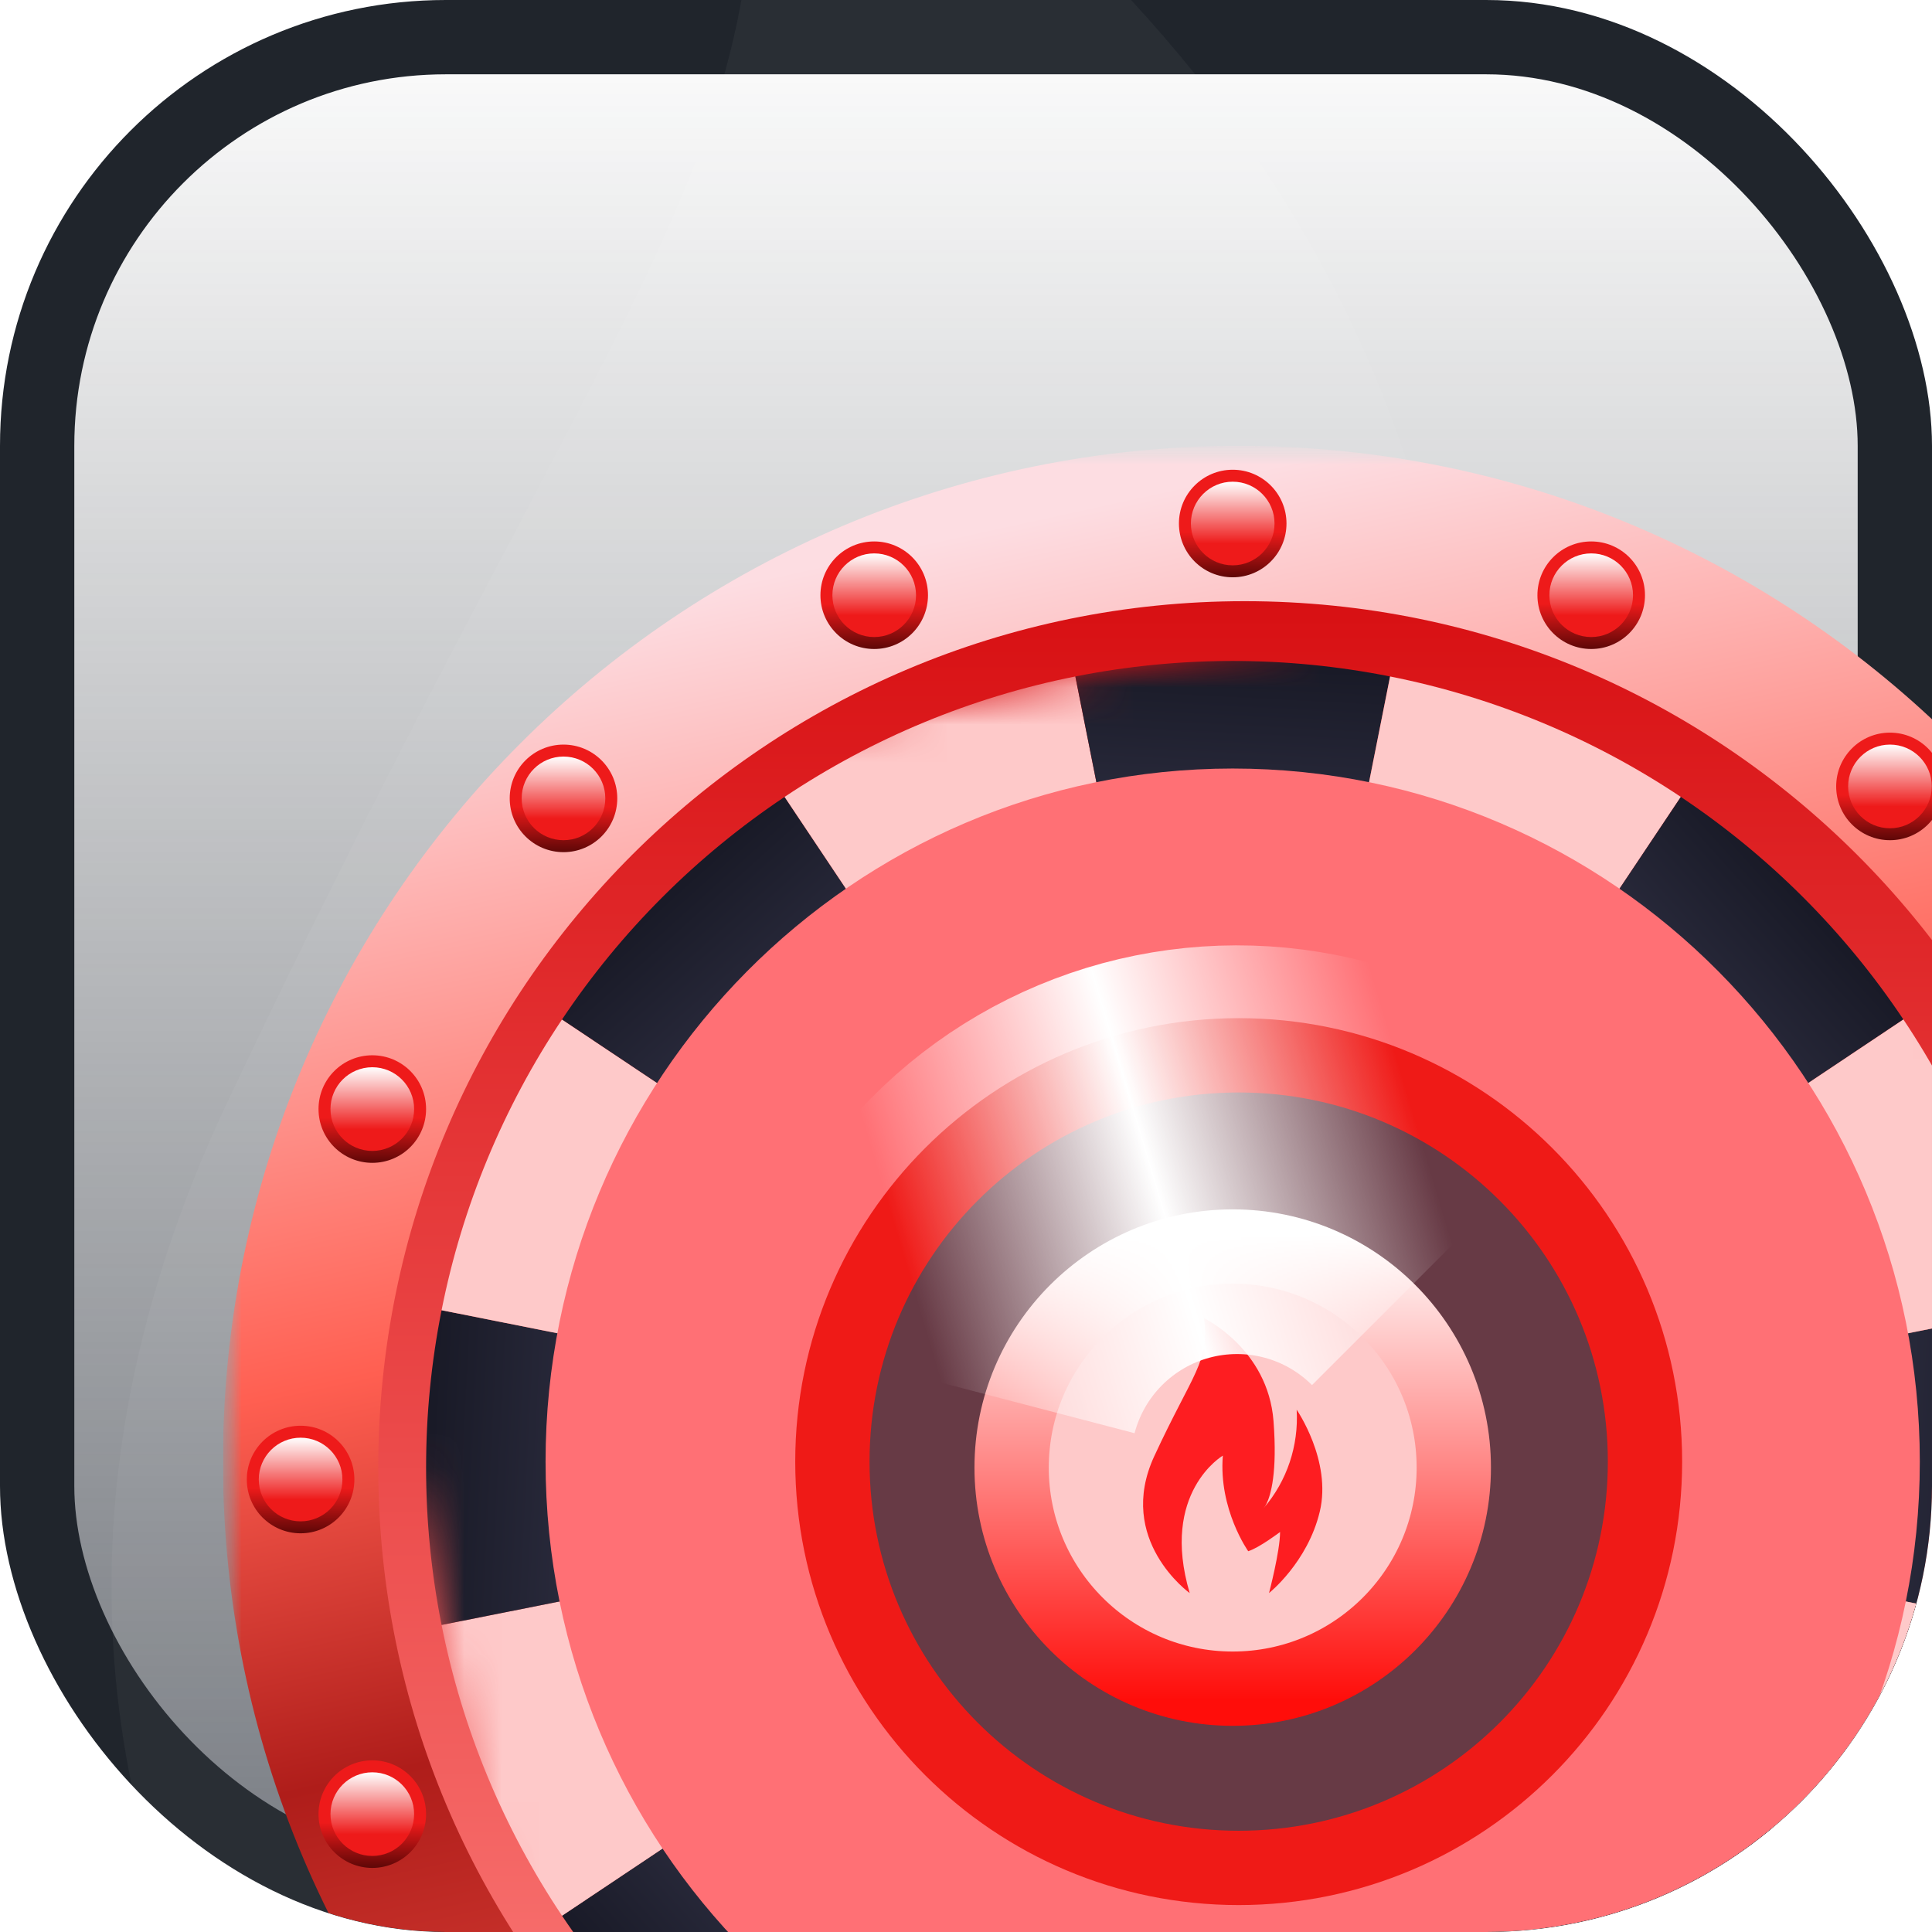 <svg width="52" height="52" viewBox="0 0 52 52" fill="none" xmlns="http://www.w3.org/2000/svg">
<g clip-path="url(#clip0_92_2131)">
<rect x="1" y="1" width="50" height="50" rx="11" fill="url(#paint0_linear_92_2131)" stroke="#20252C" stroke-width="2"/>
<path d="M16.003 67C7.692 39.527 25.252 29.496 25.252 29.496C24.023 44.156 32.326 55.577 32.326 55.577C35.381 54.652 41.21 50.332 41.21 50.332C41.21 55.577 38.134 66.993 38.134 66.993C38.134 66.993 48.901 58.641 52.291 44.768C55.676 30.895 45.843 16.968 45.843 16.968C46.435 26.788 43.125 36.444 36.638 43.822C36.963 43.446 37.234 43.027 37.443 42.576C38.609 40.237 40.48 34.16 39.384 20.086C37.843 0.331 20 -8 20 -8C21.537 4.037 16.926 6.81 6.124 29.659C-4.678 52.502 16.003 67 16.003 67Z" fill="white" fill-opacity="0.04"/>
<g clip-path="url(#clip1_92_2131)">
<mask id="mask0_92_2131" style="mask-type:luminance" maskUnits="userSpaceOnUse" x="6" y="12" width="55" height="55">
<path d="M61 12H6V67H61V12Z" fill="white"/>
</mask>
<g mask="url(#mask0_92_2131)">
<mask id="mask1_92_2131" style="mask-type:luminance" maskUnits="userSpaceOnUse" x="6" y="12" width="55" height="55">
<path d="M60.679 12H6V67H60.679V12Z" fill="white"/>
</mask>
<g mask="url(#mask1_92_2131)">
<path d="M33.339 66.679C48.438 66.679 60.679 54.438 60.679 39.339C60.679 24.24 48.438 12 33.339 12C18.24 12 6 24.24 6 39.339C6 54.438 18.24 66.679 33.339 66.679Z" fill="url(#paint1_linear_92_2131)"/>
<path d="M33.5 62.819C46.379 62.819 56.819 52.378 56.819 39.5C56.819 26.621 46.379 16.181 33.5 16.181C20.621 16.181 10.181 26.621 10.181 39.5C10.181 52.378 20.621 62.819 33.5 62.819Z" fill="url(#paint2_linear_92_2131)"/>
<mask id="mask2_92_2131" style="mask-type:luminance" maskUnits="userSpaceOnUse" x="7" y="13" width="52" height="53">
<path d="M50.236 13.971L7.65 22.442L16.121 65.029L58.707 56.558L50.236 13.971Z" fill="white"/>
</mask>
<g mask="url(#mask2_92_2131)">
<path d="M54.472 35.265C55.028 38.061 55.028 40.939 54.472 43.736L43.825 41.618C44.103 40.22 44.103 38.781 43.825 37.382L54.472 35.265Z" fill="url(#paint3_linear_92_2131)"/>
<path d="M54.472 43.736C53.916 46.532 52.814 49.192 51.23 51.562L42.204 45.531C42.996 44.346 43.547 43.016 43.825 41.618L54.472 43.736Z" fill="#FEC9C9"/>
<path d="M51.23 51.562C49.647 53.933 47.611 55.968 45.24 57.552L39.209 48.526C40.395 47.734 41.412 46.717 42.204 45.531L51.23 51.562Z" fill="url(#paint4_linear_92_2131)"/>
<path d="M45.24 57.552C42.87 59.136 40.211 60.238 37.414 60.794L35.296 50.147C36.694 49.869 38.024 49.318 39.209 48.526L45.24 57.552Z" fill="#FEC9C9"/>
<path d="M37.414 60.794C34.618 61.35 31.739 61.35 28.943 60.794L31.061 50.147C32.459 50.425 33.898 50.425 35.296 50.147L37.414 60.794Z" fill="url(#paint5_linear_92_2131)"/>
<path d="M28.943 60.794C26.147 60.238 23.487 59.136 21.117 57.552L27.148 48.526C28.333 49.318 29.663 49.869 31.061 50.147L28.943 60.794Z" fill="#FEC9C9"/>
<path d="M21.117 57.552C18.746 55.968 16.711 53.933 15.127 51.562L24.153 45.531C24.945 46.717 25.962 47.734 27.148 48.526L21.117 57.552Z" fill="url(#paint6_linear_92_2131)"/>
<path d="M15.127 51.562C13.543 49.192 12.441 46.532 11.885 43.736L22.532 41.618C22.81 43.016 23.361 44.346 24.153 45.531L15.127 51.562Z" fill="#FEC9C9"/>
<path d="M11.885 43.736C11.329 40.939 11.329 38.061 11.885 35.265L22.532 37.382C22.254 38.781 22.254 40.22 22.532 41.618L11.885 43.736Z" fill="url(#paint7_linear_92_2131)"/>
<path d="M11.885 35.265C12.441 32.468 13.543 29.809 15.127 27.439L24.153 33.469C23.361 34.655 22.81 35.984 22.532 37.383L11.885 35.265Z" fill="#FEC9C9"/>
<path d="M15.127 27.439C16.711 25.068 18.746 23.033 21.117 21.449L27.148 30.475C25.962 31.267 24.945 32.284 24.153 33.469L15.127 27.439Z" fill="url(#paint8_linear_92_2131)"/>
<path d="M21.117 21.449C23.487 19.865 26.147 18.763 28.943 18.207L31.061 28.854C29.663 29.132 28.333 29.683 27.148 30.475L21.117 21.449Z" fill="#FEC9C9"/>
<path d="M28.943 18.207C31.739 17.651 34.618 17.651 37.414 18.207L35.296 28.854C33.898 28.576 32.459 28.576 31.061 28.854L28.943 18.207Z" fill="url(#paint9_linear_92_2131)"/>
<path d="M37.414 18.207C40.211 18.763 42.87 19.865 45.24 21.449L39.209 30.475C38.024 29.683 36.694 29.132 35.296 28.854L37.414 18.207Z" fill="#FEC9C9"/>
<path d="M45.24 21.449C47.611 23.033 49.647 25.068 51.23 27.439L42.204 33.469C41.412 32.284 40.395 31.267 39.209 30.475L45.24 21.449Z" fill="url(#paint10_linear_92_2131)"/>
<path d="M51.23 27.439C52.814 29.809 53.916 32.468 54.472 35.265L43.825 37.383C43.547 35.984 42.996 34.655 42.204 33.469L51.23 27.439Z" fill="#FEC9C9"/>
<mask id="mask3_92_2131" style="mask-type:alpha" maskUnits="userSpaceOnUse" x="10" y="16" width="47" height="47">
<path d="M33.5 62.819C46.379 62.819 56.819 52.379 56.819 39.5C56.819 26.622 46.379 16.182 33.5 16.182C20.622 16.182 10.181 26.622 10.181 39.5C10.181 52.379 20.622 62.819 33.5 62.819Z" fill="url(#paint11_linear_92_2131)"/>
</mask>
<g mask="url(#mask3_92_2131)">
<g filter="url(#filter0_f_92_2131)">
<path d="M33.178 57.995C43.392 57.995 51.672 49.642 51.672 39.34C51.672 29.037 43.392 20.685 33.178 20.685C22.964 20.685 14.684 29.037 14.684 39.34C14.684 49.642 22.964 57.995 33.178 57.995Z" fill="#FF7075"/>
</g>
</g>
<path d="M33.339 50.275C39.379 50.275 44.275 45.379 44.275 39.34C44.275 33.3 39.379 28.404 33.339 28.404C27.3 28.404 22.404 33.3 22.404 39.34C22.404 45.379 27.3 50.275 33.339 50.275Z" fill="#673A45" stroke="#EF1A17" stroke-width="2"/>
<path d="M33.178 45.451C36.465 45.451 39.129 42.787 39.129 39.501C39.129 36.214 36.465 33.55 33.178 33.55C29.892 33.55 27.228 36.214 27.228 39.501C27.228 42.787 29.892 45.451 33.178 45.451Z" fill="#FEC9C9" stroke="url(#paint12_linear_92_2131)" stroke-width="2"/>
<path d="M32.021 42.878C31.219 40.168 32.913 39.178 32.913 39.178C32.795 40.624 33.596 41.751 33.596 41.751C33.891 41.66 34.453 41.234 34.453 41.234C34.453 41.751 34.156 42.877 34.156 42.877C34.156 42.877 35.195 42.053 35.522 40.685C35.849 39.316 34.9 37.943 34.9 37.943C34.957 38.911 34.638 39.864 34.012 40.591C34.043 40.554 34.069 40.513 34.09 40.469C34.202 40.238 34.383 39.639 34.277 38.25C34.128 36.302 32.407 35.48 32.407 35.48C32.555 36.667 32.11 36.941 31.067 39.194C30.025 41.448 32.021 42.878 32.021 42.878Z" fill="#FE1D21"/>
</g>
<path d="M33.178 15.538C33.978 15.538 34.626 14.89 34.626 14.09C34.626 13.291 33.978 12.643 33.178 12.643C32.379 12.643 31.731 13.291 31.731 14.09C31.731 14.89 32.379 15.538 33.178 15.538Z" fill="url(#paint13_linear_92_2131)"/>
<path d="M33.178 15.216C33.8 15.216 34.304 14.712 34.304 14.091C34.304 13.469 33.8 12.965 33.178 12.965C32.557 12.965 32.053 13.469 32.053 14.091C32.053 14.712 32.557 15.216 33.178 15.216Z" fill="url(#paint14_linear_92_2131)"/>
<path d="M42.828 17.468C43.627 17.468 44.275 16.82 44.275 16.021C44.275 15.221 43.627 14.573 42.828 14.573C42.028 14.573 41.38 15.221 41.38 16.021C41.38 16.82 42.028 17.468 42.828 17.468Z" fill="url(#paint15_linear_92_2131)"/>
<path d="M42.828 17.146C43.449 17.146 43.953 16.642 43.953 16.02C43.953 15.399 43.449 14.895 42.828 14.895C42.206 14.895 41.702 15.399 41.702 16.02C41.702 16.642 42.206 17.146 42.828 17.146Z" fill="url(#paint16_linear_92_2131)"/>
<path d="M50.868 22.614C51.668 22.614 52.316 21.966 52.316 21.167C52.316 20.367 51.668 19.719 50.868 19.719C50.069 19.719 49.421 20.367 49.421 21.167C49.421 21.966 50.069 22.614 50.868 22.614Z" fill="url(#paint17_linear_92_2131)"/>
<path d="M50.869 22.293C51.49 22.293 51.994 21.788 51.994 21.167C51.994 20.545 51.49 20.041 50.869 20.041C50.247 20.041 49.743 20.545 49.743 21.167C49.743 21.788 50.247 22.293 50.869 22.293Z" fill="url(#paint18_linear_92_2131)"/>
<path d="M10.021 50.275C10.82 50.275 11.468 49.627 11.468 48.827C11.468 48.028 10.82 47.38 10.021 47.38C9.221 47.38 8.573 48.028 8.573 48.827C8.573 49.627 9.221 50.275 10.021 50.275Z" fill="url(#paint19_linear_92_2131)"/>
<path d="M10.021 49.953C10.642 49.953 11.146 49.449 11.146 48.827C11.146 48.206 10.642 47.702 10.021 47.702C9.399 47.702 8.895 48.206 8.895 48.827C8.895 49.449 9.399 49.953 10.021 49.953Z" fill="url(#paint20_linear_92_2131)"/>
<path d="M8.091 41.269C8.89 41.269 9.538 40.621 9.538 39.821C9.538 39.022 8.89 38.374 8.091 38.374C7.291 38.374 6.643 39.022 6.643 39.821C6.643 40.621 7.291 41.269 8.091 41.269Z" fill="url(#paint21_linear_92_2131)"/>
<path d="M8.091 40.947C8.712 40.947 9.216 40.443 9.216 39.822C9.216 39.2 8.712 38.696 8.091 38.696C7.469 38.696 6.965 39.2 6.965 39.822C6.965 40.443 7.469 40.947 8.091 40.947Z" fill="url(#paint22_linear_92_2131)"/>
<path d="M10.021 31.298C10.82 31.298 11.468 30.65 11.468 29.851C11.468 29.051 10.82 28.403 10.021 28.403C9.221 28.403 8.573 29.051 8.573 29.851C8.573 30.65 9.221 31.298 10.021 31.298Z" fill="url(#paint23_linear_92_2131)"/>
<path d="M10.021 30.977C10.642 30.977 11.146 30.473 11.146 29.851C11.146 29.229 10.642 28.725 10.021 28.725C9.399 28.725 8.895 29.229 8.895 29.851C8.895 30.473 9.399 30.977 10.021 30.977Z" fill="url(#paint24_linear_92_2131)"/>
<path d="M15.167 22.936C15.966 22.936 16.614 22.288 16.614 21.488C16.614 20.689 15.966 20.041 15.167 20.041C14.367 20.041 13.719 20.689 13.719 21.488C13.719 22.288 14.367 22.936 15.167 22.936Z" fill="url(#paint25_linear_92_2131)"/>
<path d="M15.167 22.614C15.788 22.614 16.292 22.11 16.292 21.488C16.292 20.867 15.788 20.363 15.167 20.363C14.545 20.363 14.041 20.867 14.041 21.488C14.041 22.11 14.545 22.614 15.167 22.614Z" fill="url(#paint26_linear_92_2131)"/>
<path d="M23.529 17.468C24.329 17.468 24.977 16.82 24.977 16.021C24.977 15.221 24.329 14.573 23.529 14.573C22.73 14.573 22.082 15.221 22.082 16.021C22.082 16.82 22.73 17.468 23.529 17.468Z" fill="url(#paint27_linear_92_2131)"/>
<path d="M23.529 17.146C24.151 17.146 24.655 16.642 24.655 16.02C24.655 15.399 24.151 14.895 23.529 14.895C22.908 14.895 22.404 15.399 22.404 16.02C22.404 16.642 22.908 17.146 23.529 17.146Z" fill="url(#paint28_linear_92_2131)"/>
<path d="M25.216 37.184C25.588 35.761 26.329 34.462 27.364 33.417C28.399 32.373 29.691 31.62 31.11 31.235C32.529 30.851 34.025 30.847 35.446 31.226C36.867 31.604 38.162 32.351 39.202 33.391" stroke="url(#paint29_linear_92_2131)" stroke-width="11"/>
</g>
</g>
</g>
</g>
<defs>
<filter id="filter0_f_92_2131" x="-64.116" y="-58.115" width="194.588" height="194.91" filterUnits="userSpaceOnUse" color-interpolation-filters="sRGB">
<feFlood flood-opacity="0" result="BackgroundImageFix"/>
<feBlend mode="normal" in="SourceGraphic" in2="BackgroundImageFix" result="shape"/>
<feGaussianBlur stdDeviation="39.4" result="effect1_foregroundBlur_92_2131"/>
</filter>
<linearGradient id="paint0_linear_92_2131" x1="26" y1="0" x2="26" y2="52" gradientUnits="userSpaceOnUse">
<stop stop-color="#20252C" stop-opacity="0"/>
<stop offset="1" stop-color="#303640" stop-opacity="0.68"/>
</linearGradient>
<linearGradient id="paint1_linear_92_2131" x1="22.082" y1="15.216" x2="33.339" y2="66.679" gradientUnits="userSpaceOnUse">
<stop stop-color="#FDDDE2"/>
<stop offset="0.355" stop-color="#FF5F51"/>
<stop offset="0.555" stop-color="#AF1D1A"/>
<stop offset="0.915" stop-color="#FF5F51"/>
<stop offset="1" stop-color="#FF8280"/>
</linearGradient>
<linearGradient id="paint2_linear_92_2131" x1="33.5" y1="16.181" x2="33.5" y2="62.819" gradientUnits="userSpaceOnUse">
<stop stop-color="#D81013"/>
<stop offset="1" stop-color="#FF8784"/>
</linearGradient>
<linearGradient id="paint3_linear_92_2131" x1="54.788" y1="39.405" x2="44.625" y2="38.878" gradientUnits="userSpaceOnUse">
<stop stop-color="#191A27"/>
<stop offset="1" stop-color="#43435C"/>
</linearGradient>
<linearGradient id="paint4_linear_92_2131" x1="48.526" y1="54.713" x2="41.712" y2="47.154" gradientUnits="userSpaceOnUse">
<stop stop-color="#191A27"/>
<stop offset="1" stop-color="#43435C"/>
</linearGradient>
<linearGradient id="paint5_linear_92_2131" x1="33.273" y1="61.11" x2="33.8" y2="50.947" gradientUnits="userSpaceOnUse">
<stop stop-color="#191A27"/>
<stop offset="1" stop-color="#43435C"/>
</linearGradient>
<linearGradient id="paint6_linear_92_2131" x1="17.965" y1="54.848" x2="25.525" y2="48.034" gradientUnits="userSpaceOnUse">
<stop stop-color="#191A27"/>
<stop offset="1" stop-color="#43435C"/>
</linearGradient>
<linearGradient id="paint7_linear_92_2131" x1="11.569" y1="39.595" x2="21.732" y2="40.122" gradientUnits="userSpaceOnUse">
<stop stop-color="#191A27"/>
<stop offset="1" stop-color="#43435C"/>
</linearGradient>
<linearGradient id="paint8_linear_92_2131" x1="17.831" y1="24.287" x2="24.645" y2="31.847" gradientUnits="userSpaceOnUse">
<stop stop-color="#191A27"/>
<stop offset="1" stop-color="#43435C"/>
</linearGradient>
<linearGradient id="paint9_linear_92_2131" x1="33.084" y1="17.891" x2="32.556" y2="28.055" gradientUnits="userSpaceOnUse">
<stop stop-color="#191A27"/>
<stop offset="1" stop-color="#43435C"/>
</linearGradient>
<linearGradient id="paint10_linear_92_2131" x1="48.392" y1="24.153" x2="40.832" y2="30.967" gradientUnits="userSpaceOnUse">
<stop stop-color="#191A27"/>
<stop offset="1" stop-color="#43435C"/>
</linearGradient>
<linearGradient id="paint11_linear_92_2131" x1="33.5" y1="16.182" x2="33.5" y2="62.819" gradientUnits="userSpaceOnUse">
<stop stop-color="#D81013"/>
<stop offset="1" stop-color="#FF8784"/>
</linearGradient>
<linearGradient id="paint12_linear_92_2131" x1="33.178" y1="33.229" x2="33.178" y2="45.773" gradientUnits="userSpaceOnUse">
<stop stop-color="white"/>
<stop offset="1" stop-color="#FF0D0A"/>
</linearGradient>
<linearGradient id="paint13_linear_92_2131" x1="33.178" y1="12.643" x2="33.178" y2="15.538" gradientUnits="userSpaceOnUse">
<stop offset="0.58" stop-color="#EE1A1A"/>
<stop offset="1" stop-color="#5E0707"/>
</linearGradient>
<linearGradient id="paint14_linear_92_2131" x1="33.178" y1="12.965" x2="33.178" y2="15.216" gradientUnits="userSpaceOnUse">
<stop stop-color="white"/>
<stop offset="0.74" stop-color="#EE1A1A"/>
</linearGradient>
<linearGradient id="paint15_linear_92_2131" x1="42.828" y1="14.573" x2="42.828" y2="17.468" gradientUnits="userSpaceOnUse">
<stop offset="0.58" stop-color="#EE1A1A"/>
<stop offset="1" stop-color="#5E0707"/>
</linearGradient>
<linearGradient id="paint16_linear_92_2131" x1="42.828" y1="14.895" x2="42.828" y2="17.146" gradientUnits="userSpaceOnUse">
<stop stop-color="white"/>
<stop offset="0.74" stop-color="#EE1A1A"/>
</linearGradient>
<linearGradient id="paint17_linear_92_2131" x1="50.868" y1="19.719" x2="50.868" y2="22.614" gradientUnits="userSpaceOnUse">
<stop offset="0.58" stop-color="#EE1A1A"/>
<stop offset="1" stop-color="#5E0707"/>
</linearGradient>
<linearGradient id="paint18_linear_92_2131" x1="50.869" y1="20.041" x2="50.869" y2="22.293" gradientUnits="userSpaceOnUse">
<stop stop-color="white"/>
<stop offset="0.74" stop-color="#EE1A1A"/>
</linearGradient>
<linearGradient id="paint19_linear_92_2131" x1="10.021" y1="47.38" x2="10.021" y2="50.275" gradientUnits="userSpaceOnUse">
<stop offset="0.58" stop-color="#EE1A1A"/>
<stop offset="1" stop-color="#5E0707"/>
</linearGradient>
<linearGradient id="paint20_linear_92_2131" x1="10.021" y1="47.702" x2="10.021" y2="49.953" gradientUnits="userSpaceOnUse">
<stop stop-color="white"/>
<stop offset="0.74" stop-color="#EE1A1A"/>
</linearGradient>
<linearGradient id="paint21_linear_92_2131" x1="8.091" y1="38.374" x2="8.091" y2="41.269" gradientUnits="userSpaceOnUse">
<stop offset="0.58" stop-color="#EE1A1A"/>
<stop offset="1" stop-color="#5E0707"/>
</linearGradient>
<linearGradient id="paint22_linear_92_2131" x1="8.091" y1="38.696" x2="8.091" y2="40.947" gradientUnits="userSpaceOnUse">
<stop stop-color="white"/>
<stop offset="0.74" stop-color="#EE1A1A"/>
</linearGradient>
<linearGradient id="paint23_linear_92_2131" x1="10.021" y1="28.403" x2="10.021" y2="31.298" gradientUnits="userSpaceOnUse">
<stop offset="0.58" stop-color="#EE1A1A"/>
<stop offset="1" stop-color="#5E0707"/>
</linearGradient>
<linearGradient id="paint24_linear_92_2131" x1="10.021" y1="28.725" x2="10.021" y2="30.977" gradientUnits="userSpaceOnUse">
<stop stop-color="white"/>
<stop offset="0.74" stop-color="#EE1A1A"/>
</linearGradient>
<linearGradient id="paint25_linear_92_2131" x1="15.167" y1="20.041" x2="15.167" y2="22.936" gradientUnits="userSpaceOnUse">
<stop offset="0.58" stop-color="#EE1A1A"/>
<stop offset="1" stop-color="#5E0707"/>
</linearGradient>
<linearGradient id="paint26_linear_92_2131" x1="15.167" y1="20.363" x2="15.167" y2="22.614" gradientUnits="userSpaceOnUse">
<stop stop-color="white"/>
<stop offset="0.74" stop-color="#EE1A1A"/>
</linearGradient>
<linearGradient id="paint27_linear_92_2131" x1="23.529" y1="14.573" x2="23.529" y2="17.468" gradientUnits="userSpaceOnUse">
<stop offset="0.58" stop-color="#EE1A1A"/>
<stop offset="1" stop-color="#5E0707"/>
</linearGradient>
<linearGradient id="paint28_linear_92_2131" x1="23.529" y1="14.895" x2="23.529" y2="17.146" gradientUnits="userSpaceOnUse">
<stop stop-color="white"/>
<stop offset="0.74" stop-color="#EE1A1A"/>
</linearGradient>
<linearGradient id="paint29_linear_92_2131" x1="39" y1="33.185" x2="25.352" y2="37.259" gradientUnits="userSpaceOnUse">
<stop stop-color="white" stop-opacity="0"/>
<stop offset="0.505" stop-color="white"/>
<stop offset="1" stop-color="white" stop-opacity="0"/>
</linearGradient>
<clipPath id="clip0_92_2131">
<rect width="52" height="52" rx="12" fill="white"/>
</clipPath>
<clipPath id="clip1_92_2131">
<rect width="55" height="55" fill="white" transform="translate(6 12)"/>
</clipPath>
</defs>
</svg>
